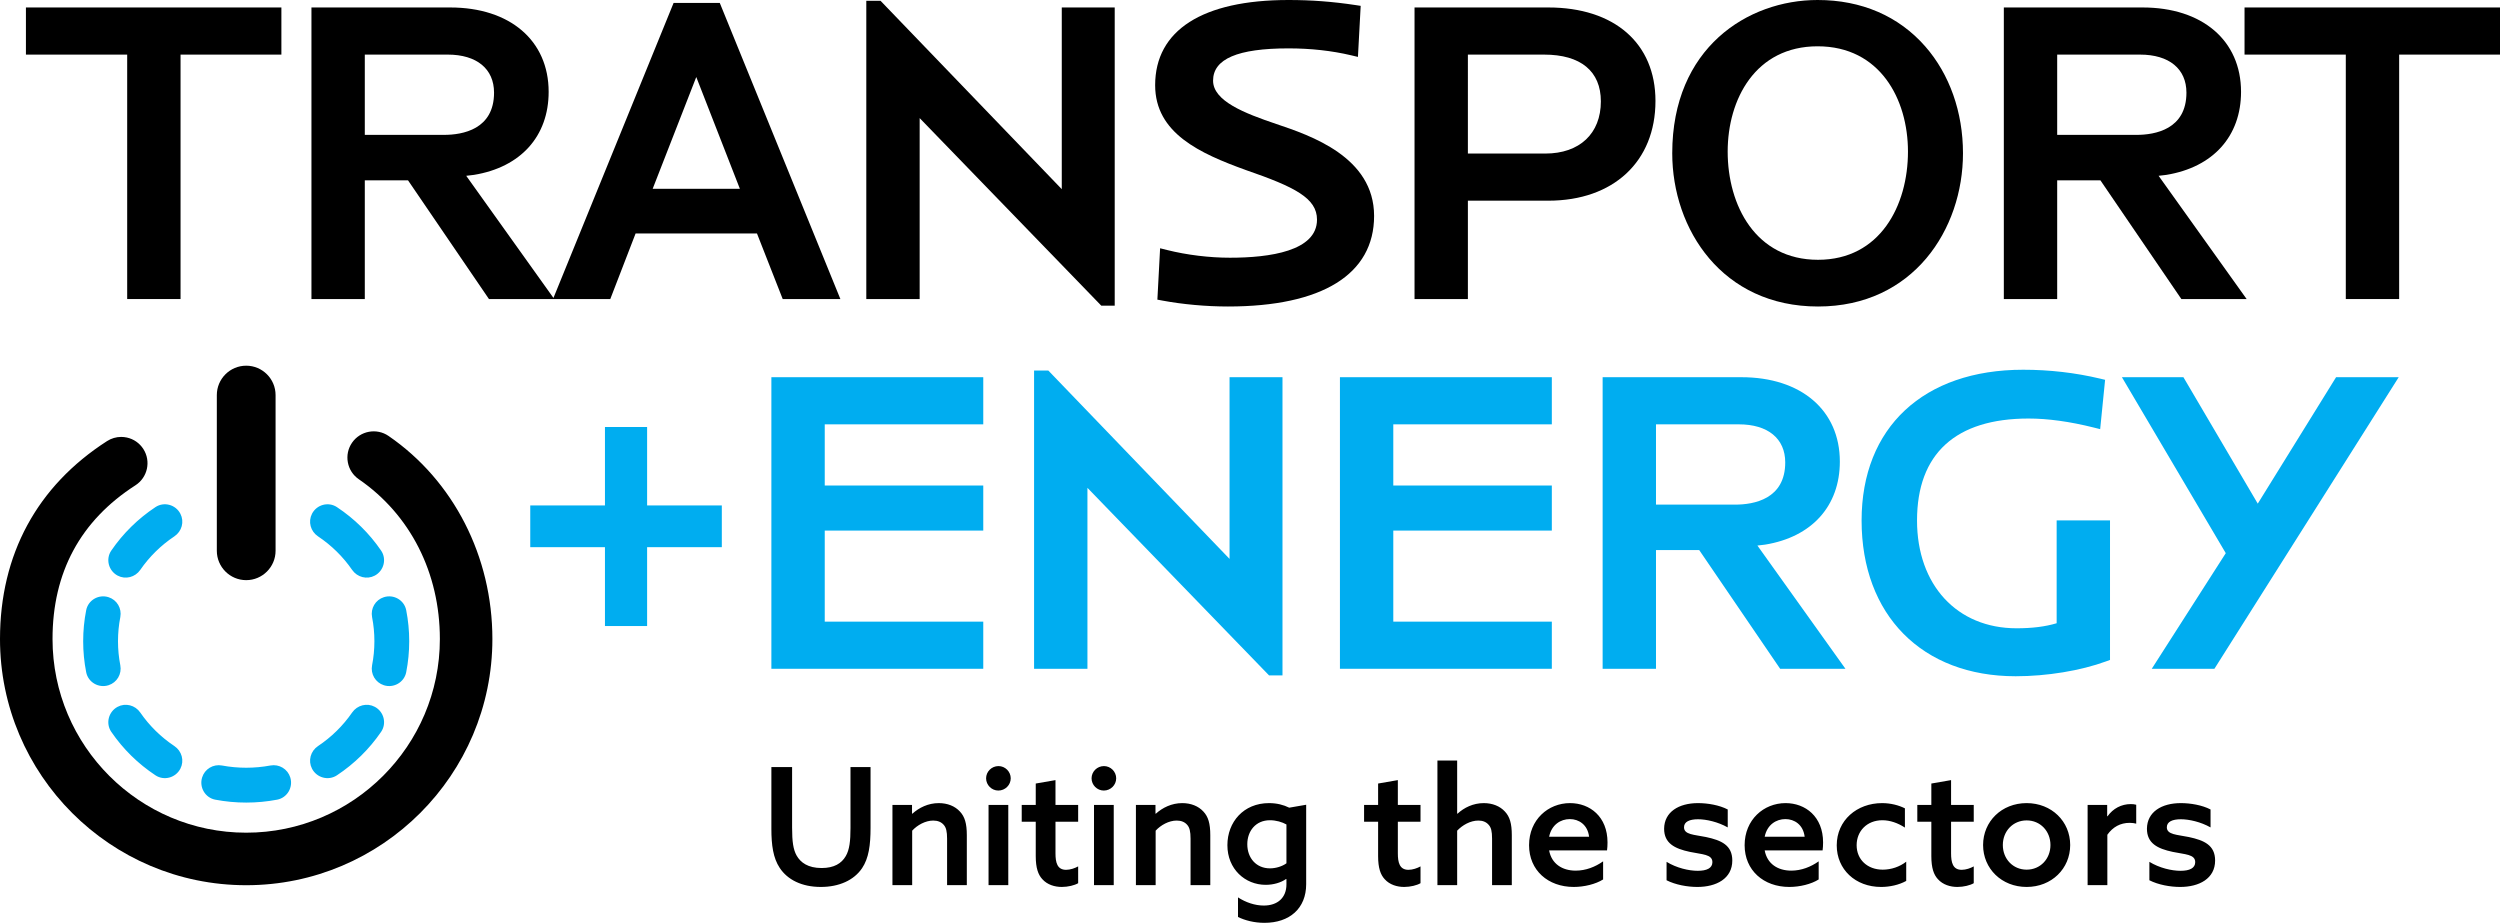 <?xml version="1.0" encoding="utf-8"?>
<!-- Generator: Adobe Illustrator 28.1.0, SVG Export Plug-In . SVG Version: 6.00 Build 0)  -->
<svg version="1.1" id="Layer_1" xmlns="http://www.w3.org/2000/svg" xmlns:xlink="http://www.w3.org/1999/xlink" x="0px" y="0px"
	 viewBox="0 0 480 177.184" style="enable-background:new 0 0 480 177.184;" xml:space="preserve">
<style type="text/css">
	.st0{fill:#00ADF0;}
	.st1{fill:none;stroke:#00ADF0;stroke-width:0.608;stroke-miterlimit:10;}
</style>
<polygon class="st0" points="236.073,107.311 201.282,71.149 198.543,71.149 198.543,128.405 208.788,128.405 208.788,93.666 
	243.661,129.68 246.238,129.68 246.238,72.424 236.073,72.424 "/>
<polygon class="st0" points="148.105,128.405 188.787,128.405 188.787,119.356 158.35,119.356 158.35,101.872 188.787,101.872 
	188.787,93.22 158.35,93.22 158.35,81.473 188.787,81.473 188.787,72.424 148.105,72.424 "/>
<polygon class="st0" points="124.246,81.985 116.152,81.985 116.152,97.045 101.81,97.045 101.81,105.058 116.152,105.058 
	116.152,120.198 124.246,120.198 124.246,105.058 138.588,105.058 138.588,97.045 124.246,97.045 "/>
<polygon class="st0" points="448.528,72.424 433.49,96.699 419.215,72.424 407.408,72.424 427.348,106.208 413.138,128.405 
	425.167,128.405 460.552,72.424 "/>
<g>
	<g>
		<path class="st0" d="M394.877,119.663c-2.216,0.658-4.691,0.967-7.707,0.967c-11.424,0-19.1-8.316-19.1-20.694
			c0-12.808,7.403-19.578,21.411-19.578c3.715,0,7.912,0.578,12.474,1.719l1.277,0.319l0.947-9.472l-0.968-0.231
			c-4.75-1.131-9.718-1.703-14.766-1.703c-19.133,0-31.019,11.091-31.019,28.946c0,18.166,11.613,29.904,29.585,29.904
			c5.991,0,12.482-1.068,17.364-2.859l0.747-0.274V99.914h-10.245L394.877,119.663L394.877,119.663z"/>
	</g>
</g>
<polygon class="st0" points="257.267,128.405 297.95,128.405 297.95,119.356 267.512,119.356 267.512,101.872 297.95,101.872 
	297.95,93.22 267.512,93.22 267.512,81.473 297.95,81.473 297.95,72.424 257.267,72.424 "/>
<g>
	<g>
		<path class="st0" d="M338.907,104.567c8.98-1.464,14.342-7.424,14.342-15.944c0-9.84-7.422-16.199-18.907-16.199h-26.637v55.982
			h10.245v-22.789h8.3l15.537,22.789h12.536l-16.903-23.662L338.907,104.567z M342.765,88.782c0,7.052-6.026,8.105-9.619,8.105
			H317.95V81.474h15.913C339.437,81.474,342.765,84.206,342.765,88.782"/>
	</g>
	<g>
		<path d="M129.334,0.557l-23.071,56.645l-16.75-23.448L91,33.576c8.98-1.463,14.341-7.424,14.341-15.944
			c0-9.84-7.421-16.198-18.908-16.198H59.798v55.982h10.244V34.627h8.3L93.88,57.416h23.295l4.86-12.59h23.304l4.941,12.59h11.074
			L138.195,0.557H129.334z M94.857,17.791c0,7.052-6.027,8.105-9.619,8.105H70.042V10.483h15.914
			C91.529,10.483,94.857,13.216,94.857,17.791 M142.059,36.255H125.31l8.374-21.467L142.059,36.255z"/>
	</g>
</g>
<polygon points="4.978,10.484 24.42,10.484 24.42,57.416 34.665,57.416 34.665,10.484 54.027,10.484 54.027,1.434 4.978,1.434 "/>
<polygon points="166.33,0.159 166.33,57.415 176.575,57.415 176.575,22.675 211.449,58.69 214.025,58.69 214.025,1.433 
	203.86,1.433 203.86,36.321 169.069,0.159 "/>
<g>
	<g>
		<path d="M415.937,33.576c8.981-1.463,14.342-7.424,14.342-15.944c0-9.84-7.42-16.198-18.907-16.198h-26.637v55.982h10.245V34.627
			h8.301l15.538,22.789h12.534l-16.902-23.662L415.937,33.576z M419.795,17.792c0,7.052-6.027,8.105-9.618,8.105H394.98V10.484
			h15.914C416.468,10.484,419.795,13.216,419.795,17.792"/>
	</g>
	<g>
		<path d="M245.043,23.804c-6.139-2.071-12.133-4.42-12.133-8.323c0-4.167,4.736-6.193,14.478-6.193
			c4.254,0,8.294,0.446,12.01,1.324l1.326,0.314l0.527-9.803l-1.022-0.155C255.85,0.308,251.771,0,247.388,0
			c-16.508,0-25.6,5.809-25.6,16.357c0,9.22,8.598,13.102,17.421,16.295c9.442,3.259,13.655,5.407,13.655,9.522
			c0,6.04-9.087,7.308-16.71,7.308c-3.969,0-8.257-0.526-12.075-1.48l-1.339-0.335l-0.524,9.864l0.979,0.183
			c3.846,0.722,8.423,1.135,12.56,1.135c18.102,0,28.071-6.176,28.071-17.392C263.826,30.129,251.607,26.014,245.043,23.804"/>
	</g>
</g>
<polygon points="430.951,1.434 430.951,10.483 450.394,10.483 450.394,57.416 460.638,57.416 460.638,10.483 480,10.483 480,1.434 
	"/>
<g>
	<g>
		<path d="M348.982,0c-13.443,0-27.911,9.208-27.911,29.425c0,14.622,9.615,29.425,27.991,29.425
			c18.272,0,27.832-14.803,27.832-29.425c0-7.891-2.572-15.175-7.245-20.511C364.544,3.082,357.397,0,348.982,0 M366.33,29.106
			c0,10.341-5.339,20.774-17.268,20.774c-11.984,0-17.348-10.433-17.348-20.774c0-10.062,5.339-20.216,17.268-20.216
			C360.965,8.89,366.33,19.044,366.33,29.106"/>
	</g>
	<g>
		<path d="M297.269,1.434H271.59v55.982h10.244V38.532h15.435c12.502,0,20.581-7.516,20.581-19.147
			C317.85,8.313,309.964,1.434,297.269,1.434 M307.366,19.465c0,6.179-4.083,10.017-10.655,10.017h-14.877V10.484h14.638
			C303.498,10.484,307.366,13.673,307.366,19.465"/>
	</g>
	<g>
		<path d="M167.146,147.276h-3.852v11.713c0,2.474-0.188,4.165-0.908,5.386c-0.814,1.41-2.255,2.287-4.635,2.287
			c-2.631,0-4.04-1.065-4.791-2.38c-0.658-1.159-0.877-2.694-0.877-5.356v-11.65h-3.977v11.901c0,3.069,0.344,5.574,1.597,7.453
			c1.503,2.286,4.259,3.664,7.892,3.664c3.507,0,6.357-1.284,7.923-3.602c1.284-1.91,1.628-4.415,1.628-7.766V147.276z
			 M171.349,169.949h3.789V159.49c0.971-1.065,2.537-1.942,4.04-1.942c0.877,0,1.566,0.282,2.036,0.846
			c0.438,0.501,0.626,1.252,0.626,2.631v8.924h3.789v-9.583c0-2.286-0.407-3.569-1.315-4.54c-0.971-1.065-2.411-1.629-4.071-1.629
			c-2.036,0-3.789,0.877-5.074,2.036l-0.062-0.032v-1.659h-3.758V169.949z M189.801,169.949h3.79v-15.408h-3.79V169.949z
			 M189.331,149.437c0,1.284,1.064,2.349,2.349,2.349c1.315,0,2.38-1.065,2.38-2.349s-1.065-2.349-2.349-2.349
			C190.395,147.088,189.331,148.153,189.331,149.437 M207.006,166.348c-0.626,0.344-1.503,0.658-2.318,0.658
			c-1.722,0-2.035-1.441-2.035-3.163v-6.075h4.353v-3.226h-4.353v-4.761l-3.79,0.658v4.103h-2.693v3.226h2.693v6.607
			c0,2.287,0.47,3.57,1.253,4.416c0.971,1.096,2.411,1.503,3.758,1.503c1.19,0,2.443-0.313,3.132-0.72L207.006,166.348
			L207.006,166.348z M210.049,169.949h3.789v-15.408h-3.789V169.949z M209.58,149.437c0,1.284,1.064,2.349,2.349,2.349
			c1.315,0,2.38-1.065,2.38-2.349s-1.065-2.349-2.349-2.349C210.644,147.088,209.58,148.153,209.58,149.437 M218.095,169.949h3.789
			V159.49c0.971-1.065,2.537-1.942,4.04-1.942c0.877,0,1.566,0.282,2.036,0.846c0.438,0.501,0.626,1.252,0.626,2.631v8.924h3.789
			v-9.583c0-2.286-0.407-3.569-1.315-4.54c-0.971-1.065-2.412-1.629-4.071-1.629c-2.036,0-3.79,0.877-5.074,2.036l-0.063-0.032
			v-1.659h-3.757L218.095,169.949L218.095,169.949z M237.696,176.057c1.315,0.657,3.132,1.127,5.073,1.127
			c4.823,0,8.017-2.756,8.017-7.422v-15.251l-3.257,0.563c-1.064-0.532-2.349-0.877-3.883-0.877c-4.886,0-7.986,3.633-7.986,8.08
			c0,4.572,3.383,7.61,7.36,7.61c1.44,0,2.912-0.407,3.914-1.127l0.063,0.062v0.971c0,2.599-1.723,4.072-4.353,4.072
			c-1.691,0-3.445-0.596-4.948-1.567L237.696,176.057L237.696,176.057z M246.997,165.753c-0.814,0.595-2.036,0.971-3.163,0.971
			c-2.631,0-4.353-1.973-4.353-4.635c0-2.505,1.597-4.604,4.353-4.604c1.158,0,2.349,0.345,3.163,0.815V165.753z M272.739,166.348
			c-0.627,0.344-1.504,0.658-2.317,0.658c-1.723,0-2.036-1.441-2.036-3.163v-6.075h4.353v-3.226h-4.353v-4.761l-3.789,0.658v4.103
			h-2.694v3.226h2.694v6.607c0,2.287,0.469,3.57,1.252,4.416c0.971,1.096,2.411,1.503,3.758,1.503c1.19,0,2.443-0.313,3.132-0.72
			V166.348z M275.986,169.949h3.789V159.49c1.003-1.065,2.537-1.942,4.072-1.942c0.814,0,1.503,0.25,2.004,0.846
			c0.438,0.501,0.626,1.19,0.626,2.631v8.924h3.79v-9.583c0-2.286-0.407-3.569-1.315-4.54c-0.971-1.065-2.412-1.629-4.072-1.629
			c-2.035,0-3.789,0.877-5.042,2.036l-0.063-0.032v-10.178h-3.789L275.986,169.949L275.986,169.949z M308.549,163.279
			c0.063-0.407,0.094-1.033,0.094-1.534c0-4.948-3.381-7.548-7.202-7.548c-4.197,0-7.861,3.194-7.861,8.08
			c0,4.823,3.633,8.017,8.581,8.017c2.004,0,4.196-0.532,5.637-1.44v-3.477c-1.503,1.065-3.32,1.786-5.261,1.786
			c-2.6,0-4.635-1.316-5.105-3.884L308.549,163.279L308.549,163.279z M297.432,160.648c0.47-2.317,2.223-3.382,3.977-3.382
			c1.723,0,3.414,1.065,3.696,3.382H297.432z M319.98,169.01c1.722,0.877,4.009,1.284,5.919,1.284c3.633,0,6.702-1.597,6.702-5.073
			c0-2.944-2.098-3.884-5.042-4.51c-2.287-0.47-4.228-0.439-4.228-1.879c0-1.064,1.064-1.535,2.693-1.535
			c1.566,0,3.821,0.501,5.7,1.566v-3.445c-1.629-0.845-3.852-1.221-5.7-1.221c-3.695,0-6.482,1.691-6.514,4.917
			c0,2.787,2.004,3.821,4.948,4.447c2.349,0.501,4.322,0.439,4.322,1.973c0,1.158-1.096,1.66-2.818,1.66
			c-1.691,0-4.04-0.532-5.982-1.723V169.01z M349.938,163.279c0.062-0.407,0.094-1.033,0.094-1.534c0-4.948-3.383-7.548-7.203-7.548
			c-4.197,0-7.861,3.194-7.861,8.08c0,4.823,3.633,8.017,8.581,8.017c2.004,0,4.197-0.532,5.637-1.44v-3.477
			c-1.503,1.065-3.32,1.786-5.261,1.786c-2.599,0-4.635-1.316-5.105-3.884L349.938,163.279L349.938,163.279z M338.82,160.648
			c0.47-2.317,2.224-3.382,3.977-3.382c1.723,0,3.414,1.065,3.696,3.382H338.82z M365.994,165.44
			c-1.222,0.971-2.882,1.535-4.51,1.535c-2.944,0-5.01-1.942-5.01-4.698c0-2.693,1.972-4.792,4.948-4.792
			c1.472,0,2.975,0.533,4.321,1.41v-3.696c-1.19-0.594-2.724-1.002-4.384-1.002c-4.823,0-8.706,3.288-8.706,8.111
			c0,4.604,3.57,7.986,8.518,7.986c1.629,0,3.414-0.376,4.823-1.159V165.44z M378.959,166.348c-0.627,0.344-1.503,0.658-2.317,0.658
			c-1.723,0-2.036-1.441-2.036-3.163v-6.075h4.353v-3.226h-4.353v-4.761l-3.789,0.658v4.103h-2.694v3.226h2.694v6.607
			c0,2.287,0.469,3.57,1.252,4.416c0.971,1.096,2.412,1.503,3.759,1.503c1.189,0,2.442-0.313,3.131-0.72L378.959,166.348
			L378.959,166.348z M384.543,162.246c0-2.662,1.942-4.729,4.572-4.729c2.631,0,4.572,2.067,4.572,4.729s-1.941,4.729-4.572,4.729
			C386.485,166.975,384.543,164.908,384.543,162.246 M380.753,162.246c0,4.54,3.57,8.048,8.362,8.048
			c4.791,0,8.362-3.508,8.362-8.048c0-4.541-3.571-8.049-8.362-8.049C384.323,154.197,380.753,157.705,380.753,162.246
			 M400.822,169.949h3.789v-9.677c1.065-1.503,2.505-2.286,4.29-2.286c0.501,0,0.877,0.063,1.253,0.157v-3.632
			c-0.345-0.094-0.689-0.126-1.034-0.126c-1.816,0-3.413,0.846-4.478,2.349l-0.063-0.031v-2.161h-3.757L400.822,169.949
			L400.822,169.949z M412.681,169.01c1.722,0.877,4.009,1.284,5.919,1.284c3.633,0,6.702-1.597,6.702-5.073
			c0-2.944-2.099-3.884-5.042-4.51c-2.287-0.47-4.228-0.439-4.228-1.879c0-1.064,1.065-1.535,2.693-1.535
			c1.566,0,3.821,0.501,5.7,1.566v-3.445c-1.629-0.845-3.852-1.221-5.7-1.221c-3.696,0-6.483,1.691-6.514,4.917
			c0,2.787,2.005,3.821,4.948,4.447c2.349,0.501,4.322,0.439,4.322,1.973c0,1.158-1.096,1.66-2.819,1.66
			c-1.691,0-4.04-0.532-5.981-1.723V169.01z"/>
	</g>
	<g>
		<path d="M23.269,83.888c-0.956,0-1.892,0.273-2.716,0.802C7.107,93.329,0,106.469,0,122.69c0,26.066,21.205,47.271,47.269,47.271
			c26.065,0,47.27-21.205,47.27-47.271c0-15.838-7.454-30.413-19.938-38.988c-2.29-1.573-5.437-0.99-7.012,1.302
			c-0.763,1.11-1.047,2.451-0.801,3.775s0.993,2.474,2.103,3.236c9.891,6.794,15.563,17.975,15.563,30.675
			c0,20.505-16.681,37.186-37.185,37.186c-20.503,0-37.184-16.681-37.184-37.186c0-12.798,5.357-22.728,15.92-29.514
			c2.339-1.503,3.02-4.629,1.517-6.969c-0.728-1.132-1.854-1.915-3.169-2.202C23.993,83.927,23.63,83.888,23.269,83.888"/>
	</g>
	<g>
		<path d="M47.27,70.213c-3.11,0-5.64,2.53-5.64,5.64v29.896c0,3.109,2.53,5.64,5.64,5.64s5.64-2.531,5.64-5.64V75.853
			C52.91,72.743,50.38,70.213,47.27,70.213"/>
	</g>
</g>
<g>
	<g>
		<g>
			<defs>
				<path id="SVGID_1_" d="M41.63,92.463v13.286c0,3.109,2.53,5.64,5.64,5.64c3.109,0,5.64-2.531,5.64-5.64V92.463H41.63z"/>
			</defs>
			<clipPath id="SVGID_00000026885950634053762930000001528929396644569259_">
				<use xlink:href="#SVGID_1_"  style="overflow:visible;"/>
			</clipPath>
		</g>
	</g>
</g>
<g>
	<g>
		<path class="st0" d="M60.177,147.45L60.177,147.45c-0.723-1.393-0.253-3.084,1.053-3.955c2.612-1.742,4.854-3.947,6.629-6.518
			c0.891-1.29,2.587-1.736,3.968-0.994c1.577,0.848,2.106,2.883,1.094,4.36c-2.24,3.27-5.084,6.066-8.402,8.264
			C63.028,149.595,61.002,149.038,60.177,147.45"/>
	</g>
	<g>
		<path class="st1" d="M60.177,147.45L60.177,147.45c-0.723-1.393-0.253-3.084,1.053-3.955c2.612-1.742,4.854-3.947,6.629-6.518
			c0.891-1.29,2.587-1.736,3.968-0.994c1.577,0.848,2.106,2.883,1.094,4.36c-2.24,3.27-5.084,6.066-8.402,8.264
			C63.028,149.595,61.002,149.038,60.177,147.45z"/>
	</g>
	<g>
		<path class="st0" d="M67.859,109.247c-1.775-2.571-4.017-4.776-6.629-6.518c-1.304-0.87-1.775-2.562-1.052-3.955
			c0.825-1.588,2.851-2.144,4.342-1.156c3.317,2.197,6.16,4.993,8.4,8.262c1.012,1.477,0.484,3.513-1.093,4.361
			C70.446,110.983,68.75,110.537,67.859,109.247"/>
	</g>
	<g>
		<path class="st1" d="M67.859,109.247c-1.775-2.571-4.017-4.776-6.629-6.518c-1.304-0.87-1.775-2.562-1.052-3.955
			c0.825-1.588,2.851-2.144,4.342-1.156c3.317,2.197,6.16,4.993,8.4,8.262c1.012,1.477,0.484,3.513-1.093,4.361
			C70.446,110.983,68.75,110.537,67.859,109.247z"/>
	</g>
	<g>
		<path class="st0" d="M22.712,110.24L22.712,110.24c-1.577-0.848-2.105-2.884-1.093-4.361c2.24-3.269,5.083-6.066,8.4-8.262
			c1.492-0.988,3.518-0.431,4.343,1.157v0.001c0.723,1.392,0.252,3.083-1.053,3.954c-2.612,1.742-4.854,3.946-6.629,6.518
			C25.789,110.536,24.093,110.982,22.712,110.24"/>
	</g>
	<g>
		<path class="st1" d="M22.712,110.24L22.712,110.24c-1.577-0.848-2.105-2.884-1.093-4.361c2.24-3.269,5.083-6.066,8.4-8.262
			c1.492-0.988,3.518-0.431,4.343,1.157v0.001c0.723,1.392,0.252,3.083-1.053,3.954c-2.612,1.742-4.854,3.946-6.629,6.518
			C25.789,110.536,24.093,110.982,22.712,110.24z"/>
	</g>
	<g>
		<path class="st0" d="M30.019,148.607c-3.317-2.197-6.16-4.993-8.4-8.262c-1.012-1.477-0.484-3.514,1.093-4.361
			c1.382-0.742,3.077-0.296,3.968,0.994c1.775,2.571,4.017,4.775,6.629,6.517c1.305,0.871,1.776,2.562,1.052,3.955
			C33.537,149.038,31.511,149.595,30.019,148.607"/>
	</g>
	<g>
		<path class="st1" d="M30.019,148.607c-3.317-2.197-6.16-4.993-8.4-8.262c-1.012-1.477-0.484-3.514,1.093-4.361
			c1.382-0.742,3.077-0.296,3.968,0.994c1.775,2.571,4.017,4.775,6.629,6.517c1.305,0.871,1.776,2.562,1.052,3.955
			C33.537,149.038,31.511,149.595,30.019,148.607z"/>
	</g>
	<g>
		<path class="st0" d="M47.27,153.791c-1.984,0-3.952-0.186-5.882-0.553c-1.757-0.334-2.816-2.15-2.296-3.862l0.002-0.007
			c0.451-1.485,1.948-2.382,3.473-2.095c3.095,0.579,6.31,0.578,9.406-0.001c1.525-0.286,3.021,0.611,3.473,2.096l0.002,0.007
			c0.52,1.712-0.539,3.528-2.297,3.862C51.222,153.605,49.254,153.791,47.27,153.791 M20.734,131.279
			c-1.711,0.538-3.541-0.508-3.887-2.267c-0.381-1.935-0.573-3.909-0.573-5.9c0-1.991,0.192-3.965,0.573-5.898
			c0.346-1.76,2.176-2.806,3.886-2.268l0.005,0.001c1.478,0.466,2.359,1.967,2.063,3.487c-0.299,1.533-0.449,3.099-0.449,4.678
			c0,1.58,0.15,3.145,0.449,4.679c0.296,1.521-0.585,3.021-2.063,3.486L20.734,131.279z M73.807,131.279l-0.005-0.002
			c-1.478-0.465-2.359-1.965-2.063-3.486c0.299-1.534,0.449-3.1,0.449-4.679s-0.15-3.144-0.449-4.678
			c-0.296-1.52,0.585-3.022,2.063-3.487l0.005-0.001c1.71-0.538,3.54,0.508,3.886,2.268c0.381,1.934,0.573,3.908,0.573,5.898
			c0,1.991-0.192,3.965-0.573,5.9C77.346,130.771,75.517,131.817,73.807,131.279"/>
	</g>
	<g>
		<path class="st1" d="M47.27,153.791c-1.984,0-3.952-0.186-5.882-0.553c-1.757-0.334-2.816-2.15-2.296-3.862l0.002-0.007
			c0.451-1.485,1.948-2.382,3.473-2.095c3.095,0.579,6.31,0.578,9.406-0.001c1.525-0.286,3.021,0.611,3.473,2.096l0.002,0.007
			c0.52,1.712-0.539,3.528-2.297,3.862C51.222,153.605,49.254,153.791,47.27,153.791z M20.734,131.279
			c-1.711,0.538-3.541-0.508-3.887-2.267c-0.381-1.935-0.573-3.909-0.573-5.9c0-1.991,0.192-3.965,0.573-5.898
			c0.346-1.76,2.176-2.806,3.886-2.268l0.005,0.001c1.478,0.466,2.359,1.967,2.063,3.487c-0.299,1.533-0.449,3.099-0.449,4.678
			c0,1.58,0.15,3.145,0.449,4.679c0.296,1.521-0.585,3.021-2.063,3.486L20.734,131.279z M73.807,131.279l-0.005-0.002
			c-1.478-0.465-2.359-1.965-2.063-3.486c0.299-1.534,0.449-3.1,0.449-4.679s-0.15-3.144-0.449-4.678
			c-0.296-1.52,0.585-3.022,2.063-3.487l0.005-0.001c1.71-0.538,3.54,0.508,3.886,2.268c0.381,1.934,0.573,3.908,0.573,5.898
			c0,1.991-0.192,3.965-0.573,5.9C77.346,130.771,75.517,131.817,73.807,131.279z"/>
	</g>
</g>
</svg>
